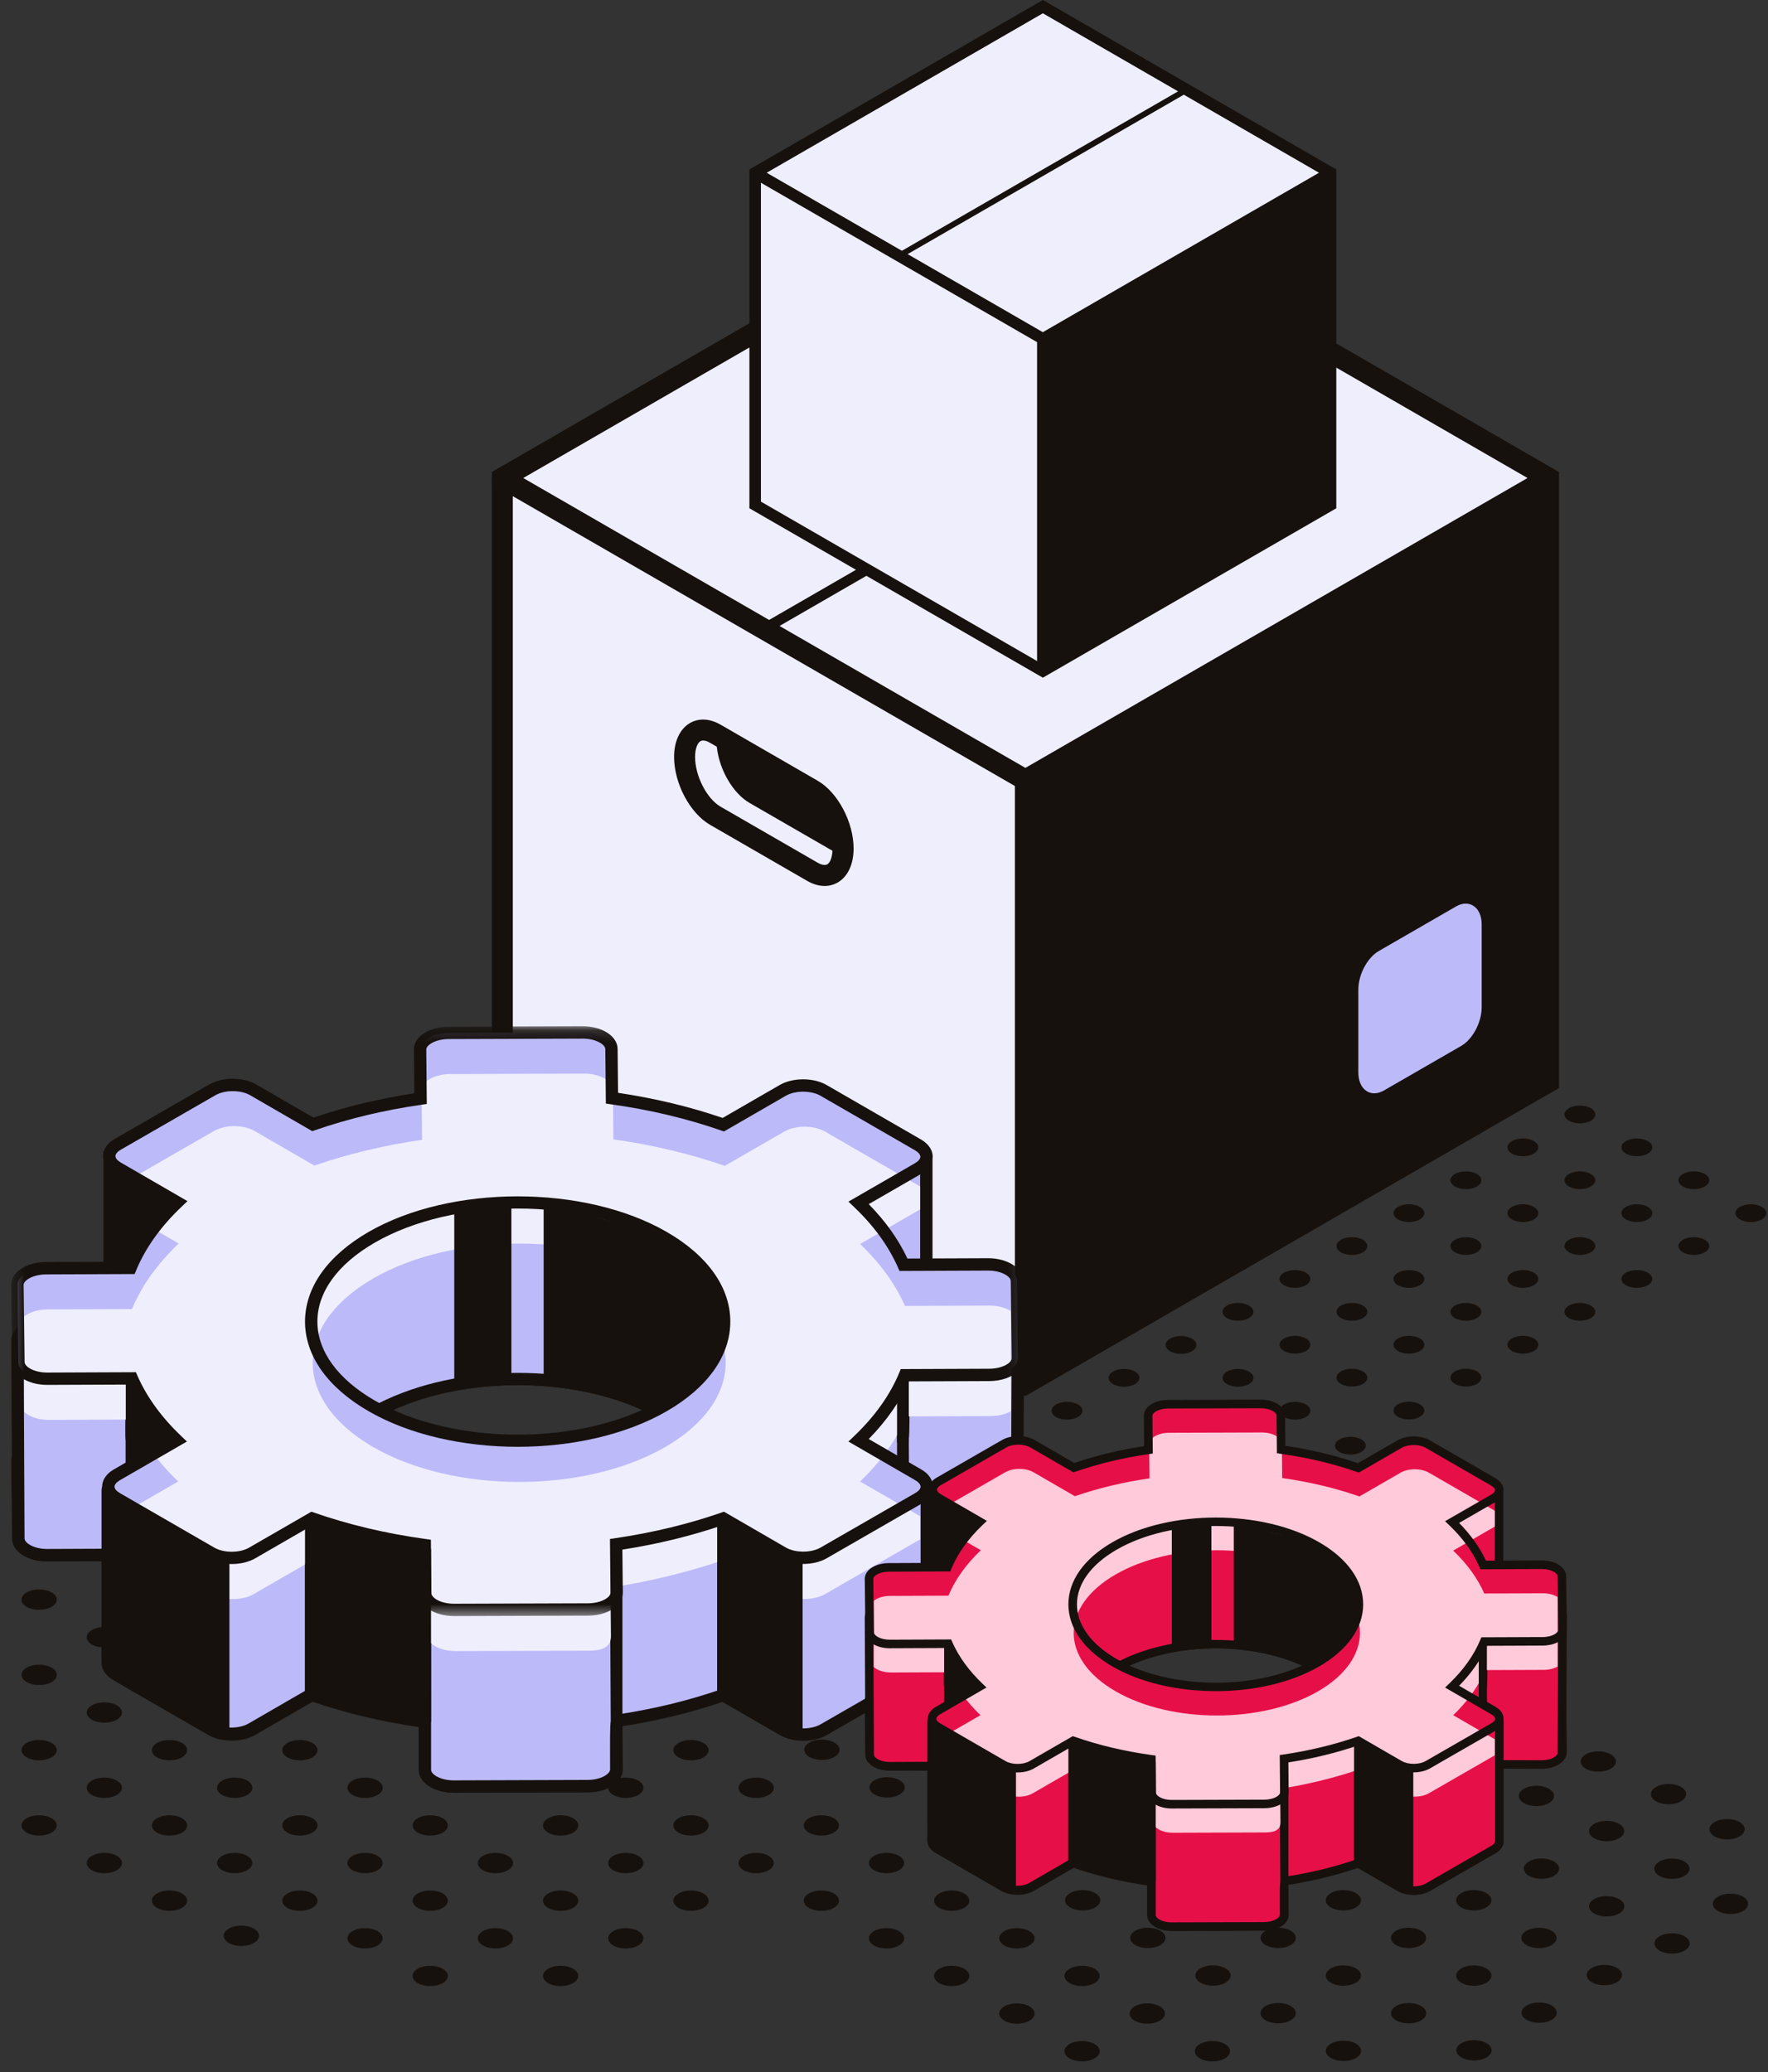 <svg height="177" viewBox="0 0 151 177" width="151" xmlns="http://www.w3.org/2000/svg" xmlns:xlink="http://www.w3.org/1999/xlink"><rect x="0" y="0" width="151" height="177" fill="#333333" stroke="none"/><mask id="a" fill="#fff"><path d="m.129.134h86.503v50.379h-86.503z" fill="#fff" fill-rule="evenodd"/></mask><mask id="b" fill="#fff"><path d="m0 87.71h134.774v-87.054h-134.774z" fill="#fff" fill-rule="evenodd"/></mask><g fill="none" fill-rule="evenodd"><g fill="#16110d" transform="matrix(-1 0 0 1 150 135)"><path d="m8.259 30.377c.587.339.587.891 0 1.23s-1.539.339-2.128 0-.589-.891 0-1.23 1.542-.339 2.128 0"/><path d="m25.178 39.505c.589.342.589.891 0 1.23-.587.339-1.539.339-2.128 0s-.589-.889 0-1.23c.589-.339 1.542-.339 2.128 0"/><path d="m19.612 36.291c.587.339.587.889 0 1.23-.587.339-1.542.339-2.128 0-.589-.342-.589-.891 0-1.23.587-.339 1.542-.339 2.128 0"/><path d="m14.045 33.077c.587.339.587.891 0 1.23-.589.339-1.542.339-2.128 0-.589-.339-.589-.891 0-1.23.587-.339 1.539-.339 2.128 0"/><path d="m13.845 27.205c.587.339.587.889 0 1.23-.589.339-1.542.339-2.128 0-.592-.342-.592-.891 0-1.23.587-.339 1.539-.339 2.128 0"/><path d="m19.411 23.99c.587.339.587.891 0 1.23s-1.542.339-2.128 0c-.589-.339-.589-.891 0-1.23.587-.339 1.542-.339 2.128 0"/><path d="m6.142 23.995c.584-.342 1.539-.342 2.126-.002.592.339.594.889.005 1.23-.587.339-1.539.339-2.128.002-.589-.339-.589-.891-.002-1.23"/><path d="m1.142 26.995c.584-.342 1.539-.342 2.126-.002.592.339.594.889.005 1.23-.587.339-1.539.339-2.128.002-.589-.339-.589-.891-.002-1.23"/><path d="m13.845 20.777c.587.339.587.889 0 1.23-.589.339-1.542.339-2.128 0-.589-.342-.589-.891 0-1.23.587-.339 1.539-.339 2.128 0"/><path d="m19.845 17.777c.587.339.587.889 0 1.23-.589.339-1.542.339-2.128 0-.589-.342-.589-.891 0-1.23.587-.339 1.539-.339 2.128 0"/><path d="m12.429 14.841c.584-.342 1.539-.342 2.126-.002.592.339.594.889.005 1.23-.587.339-1.539.339-2.128.002-.589-.339-.589-.891-.002-1.23"/><path d="m8.56 17.622c.587.339.587.889 0 1.23-.589.339-1.542.339-2.128 0-.589-.342-.589-.891 0-1.23.587-.339 1.539-.339 2.128 0"/><path d="m3.56 20.622c.587.339.587.889 0 1.23-.589.339-1.542.339-2.128 0-.589-.342-.589-.891 0-1.23.587-.339 1.539-.339 2.128 0"/><path d="m136.587 26.724c.587.339.587.889 0 1.23-.587.339-1.542.339-2.128 0-.589-.342-.589-.891 0-1.23.587-.339 1.542-.339 2.128 0"/><path d="m142.153 23.51c.589.339.589.889 0 1.23-.587.339-1.539.339-2.128 0-.589-.342-.589-.891 0-1.23s1.542-.339 2.128 0"/><path d="m147.722 20.296c.587.339.587.889 0 1.23-.587.339-1.542.339-2.128 0-.592-.342-.592-.891 0-1.23.587-.339 1.542-.339 2.128 0"/><path d="m114.319 33.153c.587.339.587.889 0 1.23-.587.339-1.542.339-2.128 0-.589-.342-.589-.891 0-1.23.587-.339 1.542-.339 2.128 0"/><path d="m119.886 29.938c.587.339.587.889 0 1.23-.587.339-1.542.339-2.128 0-.589-.342-.589-.891 0-1.23.587-.339 1.542-.339 2.128 0"/><path d="m125.452 26.724c.589.339.589.889 0 1.23-.587.339-1.539.339-2.128 0-.589-.342-.589-.891 0-1.23s1.542-.339 2.128 0"/><path d="m130.452 29.724c.589.339.589.889 0 1.23-.587.339-1.539.339-2.128 0-.589-.342-.589-.891 0-1.23s1.542-.339 2.128 0"/><path d="m131.021 23.51c.587.339.587.889 0 1.23-.589.339-1.542.339-2.128 0-.589-.342-.589-.891 0-1.23.587-.339 1.539-.339 2.128 0"/><path d="m136.587 20.296c.587.339.587.889 0 1.23-.587.339-1.542.339-2.128 0-.589-.342-.589-.891 0-1.23.587-.339 1.542-.339 2.128 0"/><path d="m142.153 17.081c.589.339.589.891 0 1.23-.587.339-1.539.339-2.128 0s-.589-.891 0-1.23 1.542-.339 2.128 0"/><path d="m147.722 13.868c.587.339.587.889 0 1.23-.587.339-1.542.339-2.128 0-.592-.342-.592-.891 0-1.23.587-.339 1.542-.339 2.128 0"/><path d="m103.184 33.153c.587.339.587.889 0 1.23-.587.339-1.542.339-2.128 0-.589-.342-.589-.891 0-1.23.587-.339 1.542-.339 2.128 0"/><path d="m108.751 29.938c.589.339.589.889 0 1.23-.587.339-1.539.339-2.128 0-.589-.342-.589-.891 0-1.23s1.542-.339 2.128 0"/><path d="m114.319 26.724c.587.339.587.891 0 1.23s-1.542.339-2.128 0c-.589-.339-.589-.891 0-1.23.587-.339 1.542-.339 2.128 0"/><path d="m119.886 23.51c.587.339.587.889 0 1.23-.587.339-1.542.339-2.128 0-.589-.342-.589-.891 0-1.23.587-.339 1.542-.339 2.128 0"/><path d="m125.452 20.296c.589.339.589.889 0 1.23-.587.339-1.539.339-2.128 0-.589-.342-.589-.891 0-1.23s1.542-.339 2.128 0"/><path d="m131.021 17.081c.587.339.587.891 0 1.23-.589.339-1.542.339-2.128 0-.589-.339-.589-.891 0-1.23.587-.339 1.539-.339 2.128 0"/><path d="m136.587 13.868c.587.339.587.889 0 1.23-.587.339-1.542.339-2.128 0-.589-.342-.589-.891 0-1.23.587-.339 1.542-.339 2.128 0"/><path d="m142.153 10.653c.589.339.589.889 0 1.23-.587.339-1.539.339-2.128 0-.589-.342-.589-.891 0-1.23s1.542-.339 2.128 0"/><path d="m147.722 7.438c.587.339.587.891 0 1.23s-1.542.339-2.128 0c-.592-.339-.592-.891 0-1.23.587-.339 1.542-.339 2.128 0"/><path d="m97.618 29.938c.587.339.587.889 0 1.23-.589.339-1.542.339-2.128 0-.589-.342-.589-.891 0-1.23.587-.339 1.539-.339 2.128 0"/><path d="m103.184 26.724c.587.339.587.891 0 1.23s-1.542.339-2.128 0c-.589-.339-.589-.891 0-1.23.587-.339 1.542-.339 2.128 0"/><path d="m108.751 23.51c.589.339.589.889 0 1.23-.587.339-1.539.339-2.128 0-.589-.342-.589-.891 0-1.23s1.542-.339 2.128 0"/><path d="m114.319 20.296c.587.339.587.889 0 1.23-.587.339-1.542.339-2.128 0-.589-.342-.589-.891 0-1.23.587-.339 1.542-.339 2.128 0"/><path d="m119.886 17.081c.587.339.587.891 0 1.23s-1.542.339-2.128 0c-.589-.339-.589-.891 0-1.23.587-.339 1.542-.339 2.128 0"/><path d="m125.452 13.868c.589.339.589.889 0 1.23-.587.339-1.539.339-2.128 0-.589-.342-.589-.891 0-1.23s1.542-.339 2.128 0"/><path d="m142.153 4.225c.589.339.589.889 0 1.23-.587.339-1.539.339-2.128 0-.589-.342-.589-.891 0-1.23s1.542-.339 2.128 0"/><path d="m147.722 1.011c.587.339.587.889 0 1.23-.587.339-1.542.339-2.128 0-.592-.342-.592-.891 0-1.23.587-.339 1.542-.339 2.128 0"/><path d="m92.049 26.724c.589.339.589.891 0 1.23-.587.339-1.539.339-2.126 0-.592-.339-.592-.891 0-1.23.587-.339 1.539-.339 2.126 0"/><path d="m97.618 23.51c.587.339.587.889 0 1.23-.589.339-1.542.339-2.128 0-.589-.342-.589-.891 0-1.23.587-.339 1.539-.339 2.128 0"/><path d="m103.184 20.296c.587.339.587.889 0 1.23-.587.339-1.542.339-2.128 0-.589-.342-.589-.891 0-1.23.587-.339 1.542-.339 2.128 0"/><path d="m58.646 39.581c.589.339.589.889 0 1.23-.587.339-1.539.339-2.126 0-.592-.342-.592-.891 0-1.23.587-.339 1.539-.339 2.126 0"/><path d="m64.215 36.366c.587.339.587.891 0 1.23-.589.339-1.542.339-2.128 0-.592-.339-.592-.891 0-1.23.587-.339 1.539-.339 2.128 0"/><path d="m69.781 33.153c.587.339.587.889 0 1.23-.587.339-1.542.339-2.128 0-.589-.342-.589-.891 0-1.23.587-.339 1.542-.339 2.128 0"/><path d="m75.348 29.938c.589.339.589.889 0 1.23-.587.339-1.539.339-2.128 0-.589-.342-.589-.891 0-1.23s1.542-.339 2.128 0"/><path d="m80.916 26.724c.587.339.587.891 0 1.23-.589.339-1.542.339-2.128 0-.589-.339-.589-.891 0-1.23.587-.339 1.539-.339 2.128 0"/><path d="m86.483 23.51c.587.339.587.889 0 1.23-.587.339-1.542.339-2.128 0-.589-.342-.589-.891 0-1.23.587-.339 1.542-.339 2.128 0"/><path d="m92.049 20.296c.589.339.589.889 0 1.23-.587.339-1.539.339-2.126 0-.592-.342-.592-.891 0-1.23.587-.339 1.539-.339 2.126 0"/><path d="m97.618 17.081c.587.339.587.891 0 1.23-.589.339-1.542.339-2.128 0-.589-.339-.589-.891 0-1.23.587-.339 1.539-.339 2.128 0"/><path d="m47.514 39.581c.587.339.587.889 0 1.23-.589.339-1.542.339-2.128 0-.589-.342-.589-.891 0-1.23.587-.339 1.539-.339 2.128 0"/><path d="m53.08 36.366c.587.339.587.891 0 1.23s-1.542.339-2.128 0c-.589-.339-.589-.891 0-1.23.587-.339 1.542-.339 2.128 0"/><path d="m58.646 33.153c.589.339.589.889 0 1.23-.587.339-1.539.339-2.126 0-.592-.342-.592-.891 0-1.23.587-.339 1.539-.339 2.126 0"/><path d="m64.215 29.938c.587.339.587.889 0 1.23-.589.339-1.542.339-2.128 0-.592-.342-.592-.891 0-1.23.587-.339 1.539-.339 2.128 0"/><path d="m69.781 26.724c.587.339.587.891 0 1.23s-1.542.339-2.128 0c-.589-.339-.589-.891 0-1.23.587-.339 1.542-.339 2.128 0"/><path d="m75.348 23.51c.589.339.589.889 0 1.23-.587.339-1.539.339-2.128 0-.589-.342-.589-.891 0-1.23s1.542-.339 2.128 0"/><path d="m80.916 20.296c.587.339.587.889 0 1.23-.589.339-1.542.339-2.128 0-.589-.342-.589-.891 0-1.23.587-.339 1.542-.339 2.128 0"/><path d="m86.483 17.081c.587.339.587.891 0 1.23s-1.542.339-2.128 0c-.589-.339-.589-.891 0-1.23.587-.339 1.542-.339 2.128 0"/><path d="m92.049 13.868c.589.339.589.889 0 1.23-.587.339-1.539.339-2.126 0-.592-.342-.592-.891 0-1.23.587-.339 1.539-.339 2.126 0"/><path d="m34.193 39.551c.587-.339 1.539-.342 2.128-.002.592.339.594.889.005 1.23-.587.339-1.539.342-2.128.002s-.592-.889-.005-1.23"/><path d="m41.899 36.332c.587.339.587.891 0 1.23-.589.339-1.542.339-2.128 0-.592-.339-.592-.891 0-1.23.587-.339 1.539-.339 2.128 0"/><path d="m47.465 33.119c.587.339.587.889 0 1.23-.587.339-1.542.339-2.128 0-.589-.342-.589-.891 0-1.23.587-.339 1.542-.339 2.128 0"/><path d="m53.032 29.904c.587.339.587.889 0 1.23-.587.339-1.542.339-2.128 0-.589-.342-.589-.891 0-1.23.587-.339 1.542-.339 2.128 0"/><path d="m58.598 26.69c.589.339.589.891 0 1.23-.587.339-1.539.339-2.126 0-.592-.339-.592-.891 0-1.23.587-.339 1.539-.339 2.126 0"/><path d="m75.302 17.047c.587.339.587.891 0 1.23-.589.339-1.542.339-2.128 0-.592-.339-.592-.891 0-1.23.587-.339 1.539-.339 2.128 0"/><path d="m80.868 13.834c.587.339.587.889 0 1.23-.587.339-1.542.339-2.128 0-.589-.342-.589-.891 0-1.23.587-.339 1.542-.339 2.128 0"/><path d="m28.627 36.337c.587-.342 1.539-.342 2.128-.002.592.339.592.889.005 1.23-.587.339-1.542.339-2.128.002-.589-.339-.592-.891-.005-1.23"/><path d="m36.33 33.119c.587.339.587.889 0 1.23-.587.339-1.542.339-2.128 0-.589-.342-.589-.891 0-1.23s1.542-.339 2.128 0"/><path d="m41.899 29.904c.587.339.587.889 0 1.23-.589.339-1.542.339-2.128 0-.592-.342-.592-.891 0-1.23.587-.339 1.539-.339 2.128 0"/><path d="m23.061 33.123c.584-.339 1.539-.342 2.128-.002s.592.889.002 1.23c-.587.339-1.539.342-2.128.002s-.589-.891-.002-1.23"/><path d="m30.764 29.904c.587.339.587.889 0 1.23-.587.339-1.542.339-2.128 0-.589-.342-.589-.891 0-1.23.587-.339 1.542-.339 2.128 0"/><path d="m36.33 26.69c.587.339.587.891 0 1.23s-1.539.339-2.128 0-.589-.891 0-1.23 1.542-.339 2.128 0"/><path d="m17.492 29.908c.587-.339 1.542-.342 2.128 0 .592.337.594.886.005 1.228-.587.339-1.539.342-2.128.002s-.592-.889-.005-1.23"/><path d="m25.195 26.69c.589.339.589.891 0 1.23-.587.339-1.539.339-2.126 0-.592-.339-.592-.891 0-1.23.587-.339 1.539-.339 2.126 0"/></g><g fill="#16110d" transform="translate(50 70)"><path d="m64.763 6.896c.538.311.538.814 0 1.125-.538.311-1.411.311-1.949 0-.538-.311-.538-.815 0-1.125.538-.311 1.411-.311 1.949 0"/><path d="m69.859 3.954c.538.311.538.814 0 1.125-.539.311-1.411.311-1.949 0-.538-.311-.538-.814 0-1.125.538-.311 1.41-.311 1.949 0"/><path d="m64.763 1.012c.538.311.538.814 0 1.125-.538.311-1.411.311-1.949 0-.538-.311-.538-.814 0-1.125.538-.311 1.411-.311 1.949 0"/><path d="m2.891 33.515c.514.297.514.778 0 1.075-.514.297-1.347.297-1.862 0-.514-.297-.514-.778 0-1.075.514-.297 1.347-.297 1.862 0"/><path d="m61.532 49.956c.514.297.514.778 0 1.075-.514.297-1.348.297-1.862 0-.514-.297-.514-.778 0-1.075.514-.297 1.347-.297 1.862 0"/><path d="m56.664 47.145c.514.297.514.778 0 1.075-.514.297-1.347.297-1.862 0-.514-.297-.514-.777 0-1.075.514-.297 1.347-.297 1.862 0"/><path d="m42.062 49.956c.514.297.514.778 0 1.075-.514.297-1.347.297-1.862 0-.514-.297-.514-.778 0-1.075s1.347-.297 1.862 0"/><path d="m46.929 47.145c.514.297.514.778 0 1.075-.514.297-1.347.297-1.862 0-.513-.297-.513-.778 0-1.075.514-.297 1.348-.297 1.862 0"/><path d="m51.797 44.335c.514.297.514.778 0 1.075-.514.297-1.347.297-1.862 0-.514-.297-.514-.778 0-1.075.514-.297 1.347-.297 1.862 0"/><path d="m71.263 49.94c.514.297.514.778 0 1.074-.514.297-1.347.297-1.862 0-.514-.296-.514-.777 0-1.074.514-.297 1.347-.297 1.862 0"/><path d="m66.263 52.94c.514.297.514.778 0 1.074-.514.297-1.347.297-1.862 0-.514-.296-.514-.777 0-1.074.514-.297 1.347-.297 1.862 0"/><path d="m76.13 47.129c.514.297.514.778 0 1.075-.514.297-1.347.297-1.862 0s-.514-.778 0-1.075c.514-.297 1.347-.297 1.862 0"/><path d="m80.997 44.319c.514.297.514.778 0 1.075-.514.297-1.347.297-1.862 0-.514-.297-.514-.778 0-1.075s1.348-.297 1.862 0"/><path d="m85.865 41.509c.514.297.514.778 0 1.074-.514.297-1.347.297-1.862 0-.514-.296-.514-.778 0-1.074s1.347-.297 1.862 0"/><path d="m90.732 38.699c.514.297.514.778 0 1.075-.514.297-1.347.297-1.862 0-.514-.297-.514-.778 0-1.075.514-.297 1.347-.297 1.862 0"/><path d="m95.599 35.889c.514.297.514.777 0 1.074s-1.347.297-1.862 0-.514-.778 0-1.074c.514-.297 1.347-.297 1.862 0"/><path d="m100.467 33.079c.514.296.514.778 0 1.074-.514.297-1.348.297-1.862 0-.514-.297-.514-.778 0-1.074.514-.297 1.348-.297 1.862 0"/><path d="m66.395 47.13c.514.297.514.778 0 1.075s-1.347.297-1.862 0c-.514-.297-.514-.778 0-1.075.514-.297 1.347-.297 1.862 0"/><path d="m71.263 44.319c.514.297.514.778 0 1.075-.514.297-1.347.297-1.862 0-.514-.297-.514-.778 0-1.075s1.347-.297 1.862 0"/><path d="m76.13 41.509c.514.297.514.778 0 1.074-.514.297-1.347.297-1.862 0-.514-.296-.514-.777 0-1.074.514-.297 1.347-.297 1.862 0"/><path d="m80.997 38.699c.514.297.514.778 0 1.075-.514.297-1.347.297-1.862 0-.514-.297-.514-.778 0-1.075.514-.297 1.348-.297 1.862 0"/><path d="m85.865 35.889c.514.297.514.777 0 1.074-.514.297-1.347.297-1.862 0-.514-.297-.514-.778 0-1.074.514-.297 1.347-.297 1.862 0"/><path d="m90.732 33.079c.514.296.514.778 0 1.074-.514.297-1.347.297-1.862 0-.514-.297-.514-.778 0-1.074.514-.297 1.347-.297 1.862 0"/><path d="m95.599 30.269c.514.297.514.778 0 1.074-.514.297-1.347.297-1.862 0-.514-.297-.514-.778 0-1.075.514-.297 1.347-.297 1.862 0"/><path d="m61.528 44.319c.514.297.514.778 0 1.075-.514.297-1.347.297-1.862 0-.514-.297-.514-.778 0-1.075.514-.297 1.347-.297 1.862 0"/><path d="m66.395 41.509c.514.297.514.778 0 1.074-.514.297-1.347.297-1.862 0-.514-.296-.514-.777 0-1.074.514-.297 1.347-.297 1.862 0"/><path d="m71.263 38.699c.514.297.514.778 0 1.075-.514.297-1.347.297-1.862 0-.514-.297-.514-.778 0-1.075.514-.297 1.347-.297 1.862 0"/><path d="m76.13 35.889c.514.297.514.778 0 1.074-.514.297-1.347.297-1.862 0-.514-.297-.514-.778 0-1.074.514-.297 1.347-.297 1.862 0"/><path d="m80.997 33.079c.514.296.514.778 0 1.074-.514.297-1.347.297-1.862 0-.514-.297-.514-.778 0-1.074.514-.297 1.348-.297 1.862 0"/><path d="m85.865 30.269c.514.297.514.778 0 1.075-.514.297-1.347.297-1.862 0-.514-.297-.514-.778 0-1.075.514-.297 1.347-.297 1.862 0"/><path d="m90.732 27.459c.514.297.514.778 0 1.075-.514.297-1.347.297-1.862 0s-.514-.778 0-1.075 1.347-.297 1.862 0"/><path d="m56.661 41.509c.514.297.514.778 0 1.075s-1.347.297-1.862 0c-.514-.297-.514-.778 0-1.075.514-.297 1.348-.297 1.862 0"/><path d="m61.528 38.699c.514.297.514.777 0 1.075-.514.297-1.347.297-1.862 0-.514-.297-.514-.778 0-1.075.514-.297 1.348-.297 1.862 0"/><path d="m66.396 35.889c.514.297.514.778 0 1.074-.514.297-1.347.297-1.862 0-.514-.297-.514-.778 0-1.074.514-.297 1.347-.297 1.862 0"/><path d="m71.263 33.079c.514.297.514.778 0 1.074-.514.297-1.347.297-1.862 0-.514-.297-.514-.778 0-1.074.514-.297 1.347-.297 1.862 0"/><path d="m76.13 30.269c.514.297.514.778 0 1.075-.514.297-1.347.297-1.862 0-.514-.297-.514-.778 0-1.075.514-.297 1.347-.297 1.862 0"/><path d="m80.997 27.459c.514.297.514.778 0 1.075-.514.297-1.347.297-1.862 0s-.514-.778 0-1.075 1.348-.297 1.862 0"/><path d="m85.865 24.648c.514.297.514.778 0 1.075-.514.297-1.347.297-1.862 0-.514-.297-.514-.778 0-1.075s1.347-.297 1.862 0"/></g><g transform="translate(42 14)"><path d="m90.252 26.827-44.674-25.793-44.676 25.793v51.586l44.674 25.793v-51.454z" fill="#efeefd"/><path d="m63.761 41.088-18.185 10.498-20.998-12.122 42.888-24.758 20.995 12.122zm-19.08 61.57-42.883-24.761v-49.519l42.883 24.758zm.898-100.591 20.995 12.122-42.886 24.761-20.998-12.122zm45.569 24.245-45.569-26.311-45.437 26.232-.134.079-.007 1.027.007.005v51.586l44.674 25.793.898.516.895-.516 44.227-25.534.446-.259v-51.586z" fill="#16110d"/><path d="m28.656 59.824c-.252.139-.626-.026-.826-.142l-8.287-4.783c-1.181-.682-2.177-2.626-2.177-4.243 0-.799.245-1.226.456-1.349.259-.151.629.024.826.139l.571.331c.206 1.944 1.361 3.97 2.806 4.807l7.075 4.082c-.038.665-.242 1.039-.444 1.157m-.826-7.142-8.287-4.786c-.914-.526-1.843-.581-2.614-.139-.859.499-1.356 1.553-1.356 2.899 0 2.256 1.349 4.8 3.074 5.794l8.287 4.786c.504.29 1.01.437 1.493.437.396 0 .775-.101 1.123-.298.859-.502 1.354-1.555 1.354-2.899 0-2.254-1.349-4.8-3.074-5.794" fill="#16110d"/><path d="m83.798 63.341c-.415-.242-.934-.216-1.445.082l-6.6 3.809c-.974.562-1.742 2.011-1.742 3.293v7.075c0 .751.274 1.342.751 1.618.187.108.396.163.612.163.269 0 .55-.082.828-.245l6.6-3.806c.977-.566 1.745-2.016 1.745-3.295v-7.075c0-.754-.274-1.342-.749-1.618" fill="#bcbaf9"/></g><g transform="translate(64)"><path d="m49.639 14.755-24.57-14.186-24.572 14.186v28.372l24.57 14.186v-28.299z" fill="#efeefd"/><path d="m35.068 22.598-10.002 5.774-11.549-6.667 23.588-13.617 11.547 6.667zm-10.494 33.863-23.586-13.618v-27.236l23.586 13.617zm.494-55.325 11.547 6.667-23.587 13.618-11.549-6.667zm25.063 13.335-25.063-14.471-24.99 14.428-.074.044-.004.565.004.003v28.372l24.57 14.186.494.284.492-.284 24.325-14.043.246-.143v-28.372z" fill="#16110d"/></g><g transform="matrix(-1 0 0 1 135 87)"><path d="m78.318 33.763c6.885-3.975 18.051-3.975 24.937 0 2.336 1.347 3.876 2.981 4.627 4.704l-1.169.57-23.103 5.76-10.177-5.633c.612-1.977 2.237-3.871 4.885-5.4m52.747 2.644-7.21-.03c-.037-.087-.079-.173-.117-.26v-5.386l-2.668 1.301c-.374-.425-.775-.842-1.208-1.253l5.084-2.943c.962-.557.959-1.457-.004-2.012l-8.086-4.656c-.962-.554-2.523-.553-3.483.003l-5.096 2.952c-2.9-1.005-6-1.74-9.195-2.202l.039-4.186c.007-.786-1.088-1.426-2.45-1.43l-11.42-.037c-1.36-.004-2.468.629-2.476 1.415l-.039 4.202c-3.31.464-6.519 1.221-9.513 2.265l-5.077-2.932c-.963-.555-2.521-.555-3.485 0l-8.075 4.663c-.962.554-.962 1.455 0 2.011l5.078 2.931c-.409.391-.789.789-1.147 1.192l-2.798-1.55v5.645l-7.095-.028c-1.36-.006-2.471.627-2.481 1.412l-.08 6.594c-.008.785 1.086 1.426 2.447 1.432l7.208.03c.8 1.934 2.118 3.81 3.947 5.558l-5.098 2.95c-.96.557-.959 1.457.004 2.011l8.086 4.656c.963.555 2.523.554 3.483-.003l5.084-2.942c2.884 1.005 5.97 1.741 9.15 2.208l-.041 4.139c-.006.786 1.091 1.426 2.451 1.43l11.42.037c1.36.004 2.469-.629 2.475-1.415l.041-4.12c3.35-.463 6.6-1.223 9.629-2.28l5.117 2.955c.963.555 2.521.555 3.485 0l8.075-4.662c.96-.555.96-1.455 0-2.011l-5.117-2.955c1.742-1.666 3.021-3.451 3.829-5.289l7.211.03c1.361.006 2.471-.627 2.479-1.413l.082-6.593c.01-.786-1.086-1.426-2.446-1.432" fill="#bcbaf9"/><path d="m74.078 38.917 9.605 5.317 22.904-5.709.596-.298c-.792-1.498-2.232-2.876-4.189-4.006-6.732-3.887-17.682-3.885-24.411 0-2.271 1.311-3.821 2.928-4.504 4.697zm9.458 6.441-10.732-5.941.127-.409c.675-2.184 2.447-4.155 5.124-5.701 7.02-4.054 18.444-4.054 25.466 0 2.348 1.357 4.026 3.068 4.846 4.95l.201.463-1.621.792zm-10.367 11.842.231.08c2.812.979 5.857 1.714 9.052 2.185l.454.066-.044 4.598c0 .107.056.219.17.335.335.34 1.025.561 1.754.562l11.42.035h.013c1.177 0 1.932-.527 1.935-.892l.044-4.575.451-.063c3.362-.463 6.569-1.221 9.527-2.254l.228-.08 5.327 3.077c.802.463 2.156.463 2.957 0l8.075-4.663c.285-.166.457-.371.457-.55 0-.179-.172-.384-.457-.548l-5.726-3.306.508-.487c1.672-1.597 2.919-3.319 3.712-5.119l.138-.316 7.557.03h.015c1.176 0 1.931-.526 1.935-.89l.082-6.593c.001-.108-.056-.221-.169-.336-.335-.339-1.022-.56-1.754-.564l-7.56-.03-.291-.787v-4.541l-2.268 1.107-.264-.301c-.366-.412-.757-.82-1.178-1.221l-.51-.485 5.694-3.298c.285-.165.457-.37.457-.547 0-.179-.173-.384-.461-.55l-8.086-4.655c-.8-.463-2.154-.461-2.955.001l-5.307 3.071-.228-.079c-2.828-.982-5.889-1.714-9.097-2.178l-.457-.066.045-4.648c.001-.108-.056-.221-.172-.336-.335-.339-1.022-.56-1.754-.562l-11.419-.035h-.011c-1.177 0-1.934.527-1.936.892l-.045 4.657-.449.063c-3.316.464-6.483 1.218-9.412 2.24l-.228.079-5.287-3.053c-.802-.461-2.156-.46-2.957 0l-8.075 4.663c-.285.166-.457.37-.457.548 0 .179.172.384.457.548l5.688 3.285-.509.487c-.399.38-.769.766-1.118 1.159l-.281.316-2.385-1.32v5.28l-7.623-.031h-.015c-1.176 0-1.931.527-1.935.892l-.08 6.593c-.001.107.055.221.167.335.333.34 1.022.561 1.752.564l7.56.031.134.323c.786 1.893 2.073 3.703 3.826 5.379l.508.485-5.707 3.303c-.285.166-.456.371-.456.547 0 .179.172.384.458.551l8.086 4.655c.804.463 2.159.461 2.957-.003zm23.048 8.917h-.014l-11.42-.035c-1.027-.004-1.962-.329-2.5-.876-.315-.316-.478-.693-.475-1.087l.035-3.679c-3.008-.468-5.885-1.169-8.561-2.085l-4.875 2.822c-1.124.651-2.886.651-4.012.003l-8.086-4.655c-.626-.363-.987-.896-.987-1.464 0-.567.357-1.1.982-1.461l4.501-2.606c-1.516-1.544-2.668-3.195-3.435-4.922l-6.862-.027c-1.028-.004-1.962-.332-2.499-.879-.314-.318-.477-.693-.471-1.087l.08-6.593c.011-1.087 1.325-1.934 2.99-1.934h.02l6.564.027v-6.012l3.216 1.78c.129-.139.262-.277.397-.416l-4.48-2.586c-.626-.361-.984-.894-.984-1.462 0-.567.359-1.101.984-1.461l8.075-4.663c1.125-.65 2.886-.65 4.012 0l4.868 2.811c2.797-.959 5.801-1.679 8.934-2.145l.037-3.749c.01-1.088 1.323-1.938 2.991-1.938h.014l11.419.035c1.029.004 1.965.332 2.503.877.312.316.477.692.474 1.084l-.037 3.731c3.023.461 5.915 1.162 8.608 2.077l4.89-2.829c1.125-.651 2.886-.652 4.009-.003l8.086 4.655c.629.361.989.894.99 1.462 0 .568-.357 1.101-.983 1.462l-4.486 2.596c.162.166.318.33.472.496l3.067-1.496v5.964l6.801.027c1.029.004 1.963.333 2.502.879.312.319.475.695.471 1.087l-.082 6.594c-.013 1.086-1.325 1.932-2.99 1.932h-.02l-6.87-.027c-.765 1.627-1.875 3.188-3.306 4.649l4.518 2.607c.626.361.984.896.984 1.462 0 .568-.359 1.101-.984 1.462l-8.075 4.663c-1.126.648-2.888.647-4.012 0l-4.908-2.835c-2.829.969-5.87 1.696-9.052 2.161l-.035 3.666c-.01 1.088-1.322 1.936-2.991 1.936z" fill="#16110d"/><path d="m55.884 11.982v10.26l12.261-1.025-.557-7.411z" fill="#bcbaf9"/><path d="m56.412 12.598v9.07l11.167-.934-.484-6.472zm-1.055 10.218v-10.616c0-.439.391-.773.824-.706l11.902 1.855.626 8.349z" fill="#16110d"/><path d="m119.726 23.472c.495.322 3.002.522 5.379.506v-11.343l-10.412 2.258c1.485 2.355 4.662 7.462 5.033 8.578m5.013 1.564c-5.767 0-5.948-.901-6.019-1.253-.146-.595-2.85-5.062-5.321-8.963l-.404-.637 13.164-2.853v13.693l-.519.008c-.315.004-.613.006-.901.006" fill="#16110d"/><path d="m107.171 16.267-16.384-5.203-18.263 7.771.093 10.512 6.325 4.074h.032c6.704-3.503 16.921-3.503 23.624 0h.034l7.255-1.91s1.215-4.358.577-8.38z" fill="#bcbaf9"/><path d="m90.787 30.259c4.245 0 8.487.87 11.897 2.611l6.768-1.792c.246-1.015.998-4.534.502-7.791l-3.158-6.588-15.981-5.075-17.76 7.557.086 9.876 5.844 3.765c3.393-1.71 7.599-2.564 11.801-2.564zm11.914 3.69-.346-.06c-6.594-3.448-16.54-3.448-23.136 0l-.243.06h-.156l-.163-.086-6.564-4.227-.097-11.15 18.765-7.985 16.789 5.332 3.434 7.214c.65 4.088-.539 8.422-.589 8.603l-.08.292z" fill="#16110d"/><path d="m131.065 26.087-7.327 1.889c-.035-.087.038 8.211 0 8.124v9.697l7.211.03c1.361.006 2.471-.627 2.481-1.412l.08-16.895c.01-.786-1.086-1.427-2.446-1.433" fill="#bcbaf9"/><path d="m124.266 45.271 6.687.028h.015c1.176 0 1.931-.527 1.935-.892l.08-16.892c.001-.111-.055-.224-.169-.339-.322-.329-.98-.546-1.686-.562l-6.872 1.773c-.003.688.004 2.211.01 3.59.013 2.46.068 3.589 0 4.122zm6.702 1.083h-.02l-7.737-.032.011-10.668c.003-.734-.004-2.332-.011-3.672-.02-4.434-.02-4.434.423-4.524l7.432-1.898c1.028.004 1.963.332 2.5.877.314.318.475.695.471 1.087l-.08 16.892c-.013 1.09-1.326 1.938-2.99 1.938z" fill="#16110d"/><path d="m50.515 25.879 7.343 1.889c.035-.087-.039 8.211 0 8.124v9.697l-7.228.03c-1.364.006-2.478-.627-2.488-1.413l-.079-16.895c-.01-.786 1.087-1.427 2.451-1.432" fill="#bcbaf9"/><path d="m50.452 26.407c-.71.015-1.37.235-1.693.562-.113.115-.169.228-.167.335l.079 16.899c.004.361.762.887 1.942.887h.015l6.704-.027.051-9.173c-.068-.534-.062-1.668-.051-4.15.006-1.37.013-2.881.008-3.565zm.16 19.738c-1.668 0-2.983-.847-2.997-1.934l-.079-16.898c-.006-.39.158-.765.471-1.083.537-.547 1.474-.876 2.505-.879l.134.015 7.343 1.889c.416.083.416.083.397 4.489-.007 1.354-.014 2.966-.01 3.703l.01.001v10.665l-7.754.031z" fill="#16110d"/><path d="m82.367 59.98c.013.001 0 3.808 0 3.808v.356c.011.776 1.097 1.406 2.445 1.41l11.42.037c1.36.004 2.469-.63 2.476-1.415v-.001-15.082l-16.342-.39z" fill="#bcbaf9"/><path d="m82.839 59.981c.066.522.062 1.589.055 3.808v.354c.004.353.755.88 1.92.883l11.42.037h.013c1.177 0 1.932-.527 1.935-.893v-14.563l-15.287-.364zm13.406 6.137h-.014l-11.42-.037c-1.678-.004-2.956-.834-2.971-1.929v-.364c.003-1.08.007-2.592.004-3.336h-.004v-12.289l17.397.415v15.597c-.01 1.094-1.322 1.943-2.991 1.943z" fill="#16110d"/><path d="m65.025 40.225-9.179-.225v5.552 9.519.004c.001.364.242.727.721 1.004l8.086 4.655c.965.555 2.523.555 3.485-.001l5.084-2.943v-15.083z" fill="#bcbaf9"/><path d="m56.373 40.54v14.531c0 .181.172.385.458.551l8.086 4.655c.803.463 2.157.463 2.956-.001l4.821-2.79v-14.389l-7.753-2.346zm10.021 21.136c-.721 0-1.44-.16-2.002-.484l-8.086-4.656c-.626-.361-.986-.892-.987-1.46v-14.78c0-.458.378-.827.837-.814l9.023.238 8.571 2.595v15.778l-5.347 3.095c-.564.326-1.285.488-2.008.488z" fill="#16110d"/><path d="m116.618 40.157 9.183-.225v5.552 9.519.006c-.001.363-.243.726-.723 1.003l-8.087 4.656c-.965.554-2.524.554-3.486-.003l-5.084-2.943v-15.083z" fill="#bcbaf9"/><path d="m108.948 57.417 4.822 2.79c.799.463 2.154.464 2.956.003l8.087-4.656c.287-.165.458-.37.46-.548-.001-.366-.001-9.522-.001-9.522v-5.01l-8.568.21-7.755 2.347zm6.301 4.191c-.723 0-1.446-.162-2.008-.488l-5.348-3.094v-15.78l8.712-2.617 8.805-.215c.503-.013.917.392.917.896v5.174s0 9.155.001 9.519c-.003.581-.353 1.1-.989 1.465l-8.087 4.656c-.561.323-1.282.484-2.002.484z" fill="#16110d"/><path d="m103.256 33.078c-6.886 3.975-18.052 3.975-24.937 0-6.888-3.975-6.888-10.422 0-14.399 6.885-3.975 18.051-3.975 24.937 0 6.885 3.975 6.885 10.422 0 14.399zm13.601-26.993c-.963-.554-2.523-.554-3.485.003l-5.096 2.95c-2.898-1.005-5.999-1.74-9.195-2.201l.041-4.188c.006-.786-1.09-1.426-2.451-1.43l-11.42-.037c-1.36-.004-2.468.63-2.475 1.415l-.041 4.202c-3.309.465-6.519 1.222-9.512 2.265l-5.078-2.932c-.962-.555-2.521-.555-3.483 0l-8.076 4.663c-.96.554-.96 1.455 0 2.011l5.079 2.931c-1.744 1.666-3.022 3.451-3.831 5.289l-7.211-.03c-1.36-.004-2.471.627-2.479 1.413l-.08 6.593c-.01.786 1.084 1.426 2.446 1.432l7.208.03c.802 1.934 2.119 3.81 3.949 5.558l-5.098 2.95c-.962.557-.959 1.457.004 2.012l8.086 4.656c.962.554 2.523.553 3.482-.003l5.085-2.943c2.883 1.005 5.97 1.742 9.149 2.209l-.039 4.139c-.007.785 1.09 1.425 2.45 1.429l11.42.037c1.36.004 2.469-.629 2.476-1.415l.039-4.12c3.35-.463 6.601-1.223 9.63-2.28l5.117 2.955c.962.555 2.521.555 3.483 0l8.075-4.662c.962-.555.962-1.457 0-2.011l-5.116-2.955c1.742-1.666 3.019-3.451 3.828-5.289l7.211.03c1.361.006 2.471-.627 2.481-1.412l.082-6.594c.008-.785-1.087-1.426-2.447-1.432l-7.21-.03c-.806-1.949-2.139-3.839-3.991-5.598l5.084-2.943c.96-.557.958-1.457-.004-2.011z" fill="#bcbaf9"/><path d="m103.127 36.594c-6.886 3.975-18.052 3.975-24.937 0-6.888-3.977-6.888-10.423 0-14.399 6.885-3.975 18.052-3.975 24.937 0 6.886 3.975 6.886 10.422 0 14.399m27.809-11.755-7.208-.03c-.807-1.949-2.14-3.839-3.992-5.598l5.084-2.943c.96-.557.959-1.457-.004-2.011l-8.086-4.656c-.963-.555-2.523-.554-3.483.003l-5.098 2.95c-2.898-1.005-5.999-1.74-9.195-2.201l.041-4.188c.007-.786-1.09-1.426-2.451-1.43l-11.419-.037c-1.361-.004-2.469.63-2.476 1.415l-.041 4.203c-3.308.464-6.518 1.221-9.51 2.264l-5.079-2.932c-.96-.555-2.521-.555-3.482 0l-8.078 4.663c-.015.01-.028.021-.045.032v1.946c.017.01.03.022.045.032l5.079 2.931c-1.744 1.666-3.022 3.451-3.831 5.289l-7.211-.03c-.724-.003-1.373.18-1.828.467v8.558c.442.252 1.045.411 1.714.412l7.208.03c.802 1.934 2.119 3.81 3.949 5.558l-5.098 2.95c-.011.007-.017.014-.028.02v1.97c.013.007.02.015.032.022l8.086 4.656c.962.554 2.523.553 3.483-.003l5.084-2.943c2.883 1.005 6.581 1.918 9.762 2.385l-.039 4.139c-.007.786.477 1.249 1.837 1.253l11.42.037c1.361.004 2.469-.629 2.476-1.415l.039-4.12c3.351-.463 6.602-1.223 9.63-2.28l5.119 2.955c.96.555 2.521.555 3.482 0l8.075-4.662c.963-.555.963-1.457 0-2.011l-5.116-2.955c1.744-1.666 3.019-3.451 3.828-5.289l7.211.03c.9.003 1.683-.274 2.116-.688v-8.138c-.44-.367-1.17-.608-2.001-.612" fill="#efeefd"/><g fill="#16110d"><path d="m43.38 15.7c-4.42 0-8.84.97-12.205 2.914-3.161 1.824-4.901 4.219-4.901 6.743 0 2.521 1.74 4.916 4.901 6.742 6.73 3.887 17.681 3.887 24.411 0 3.16-1.825 4.901-4.22 4.901-6.742 0-2.524-1.741-4.919-4.901-6.743-3.367-1.943-7.785-2.914-12.206-2.914zm0 20.351c-4.61 0-9.222-1.014-12.732-3.04-3.5-2.021-5.428-4.74-5.428-7.654 0-2.917 1.928-5.636 5.428-7.657 7.02-4.053 18.444-4.053 25.466 0 3.5 2.021 5.428 4.74 5.428 7.657 0 2.914-1.928 5.633-5.428 7.654-3.51 2.026-8.123 3.04-12.734 3.04zm-17.616 5.542.229.08c2.812.98 5.857 1.714 9.052 2.184l.454.068-.044 4.598c0 .107.056.221.17.336.336.339 1.025.56 1.754.561l11.42.037h.013c1.177 0 1.932-.527 1.935-.893l.045-4.575.45-.063c3.362-.463 6.569-1.222 9.527-2.254l.228-.079 5.327 3.074c.802.464 2.157.464 2.957 0l8.075-4.662c.285-.165.457-.371.457-.548 0-.179-.172-.384-.457-.55l-5.726-3.306.508-.487c1.672-1.596 2.919-3.319 3.712-5.117l.138-.318 7.557.031h.015c1.176 0 1.931-.527 1.935-.89l.082-6.594c.001-.108-.056-.221-.169-.336-.335-.339-1.022-.561-1.752-.564l-7.56-.03-.135-.323c-.789-1.905-2.09-3.728-3.869-5.42l-.51-.485 5.694-3.296c.287-.166.457-.371.457-.548 0-.179-.172-.384-.46-.55l-8.086-4.656c-.802-.461-2.156-.458-2.956.003l-5.306 3.071-.229-.079c-2.828-.982-5.889-1.714-9.097-2.178l-.456-.065.044-4.649c.001-.108-.056-.221-.17-.336-.336-.339-1.024-.56-1.754-.561l-11.42-.037h-.011c-1.177 0-1.932.527-1.936.892l-.045 4.657-.449.063c-3.316.464-6.483 1.219-9.412 2.24l-.228.08-5.287-3.053c-.8-.463-2.156-.461-2.957 0l-8.075 4.662c-.285.166-.457.371-.457.548 0 .179.172.384.457.55l5.687 3.284-.508.485c-1.671 1.596-2.918 3.319-3.711 5.12l-.139.316-7.557-.031h-.015c-1.176 0-1.931.527-1.935.892l-.08 6.593c-.001.107.055.221.167.336.335.339 1.022.56 1.752.562l7.56.03.134.325c.786 1.893 2.073 3.701 3.826 5.379l.508.485-5.707 3.303c-.285.166-.456.37-.456.548 0 .179.172.384.458.55l8.086 4.655c.804.463 2.16.461 2.957-.001zm23.047 8.918h-.013l-11.422-.037c-1.027-.003-1.962-.33-2.5-.876-.315-.316-.478-.692-.475-1.086l.037-3.68c-3.009-.468-5.887-1.169-8.563-2.085l-4.875 2.822c-1.124.65-2.886.652-4.012.003l-8.086-4.655c-.626-.361-.987-.896-.987-1.462 0-.568.357-1.101.983-1.462l4.5-2.606c-1.515-1.544-2.668-3.195-3.435-4.922l-6.862-.027c-1.028-.004-1.962-.332-2.499-.879-.314-.318-.477-.693-.471-1.087l.08-6.593c.013-1.087 1.325-1.934 2.99-1.934h.02l6.871.028c.765-1.63 1.873-3.189 3.305-4.649l-4.479-2.586c-.626-.361-.984-.894-.984-1.462 0-.567.359-1.101.984-1.463l8.075-4.662c1.125-.648 2.886-.65 4.012 0l4.868 2.812c2.797-.96 5.801-1.68 8.934-2.146l.037-3.749c.011-1.088 1.323-1.938 2.991-1.938h.014l11.42.037c1.028.003 1.963.329 2.502.875.312.319.477.693.474 1.087l-.037 3.728c3.023.464 5.915 1.162 8.608 2.078l4.89-2.829c1.125-.651 2.886-.652 4.011-.003l8.086 4.655c.627.363.987.896.989 1.462 0 .568-.357 1.101-.983 1.462l-4.485 2.596c1.537 1.558 2.704 3.225 3.478 4.964l6.862.027c1.028.006 1.962.333 2.5.879.314.319.475.695.471 1.088l-.082 6.593c-.013 1.086-1.325 1.934-2.99 1.934h-.018l-6.871-.028c-.765 1.628-1.875 3.188-3.306 4.649l4.518 2.609c.626.36.984.894.984 1.462 0 .567-.359 1.1-.984 1.462l-8.075 4.662c-1.126.648-2.888.648-4.012 0l-4.908-2.835c-2.829.969-5.87 1.696-9.051 2.161l-.037 3.666c-.01 1.088-1.322 1.938-2.991 1.938z" mask="url(#a)" transform="translate(47.406 .522)"/><path d="m98.19 45.298-.008 14.757 10.766-2.341v-14.684z"/><path d="m115.406 46.054v15.023l6.557-3.274 3.579-2.257.26-15.005-8.349 4.816z"/><path d="m66.452 46.054v15.029l7.297-3.281v-15.107z"/><path d="m88.569 15.761v15.022l-7.265 1.385-2.329 1.253-4.898-3.313-1.274-4.913 4.254-6.346z"/><path d="m91.324 15.698v14.902l4.878.699v-15.3z"/><path d="m125.632 11.982v9.198s-1.995.64-2.61-1.669c-.239-.901-3.123-3.984-3.123-3.984z"/><path d="m57.381 36.21h1.004v-5.428h-1.004z" mask="url(#b)"/><path d="m120.187 35.748 4.07-4.967v7.509z" mask="url(#b)"/></g><path d="m22.52 55.495c4.774-2.755 12.513-2.755 17.287 0 1.617.935 2.686 2.066 3.206 3.26l-.81.397-16.016 3.991-7.052-3.904c.425-1.371 1.55-2.685 3.385-3.743m36.562 1.832-4.996-.02c-.025-.06-.055-.121-.082-.181v-3.734l-1.849.901c-.259-.292-.539-.584-.837-.868l3.524-2.04c.665-.385.664-1.01-.004-1.395l-5.604-3.226c-.668-.385-1.749-.384-2.415.001l-3.533 2.046c-2.01-.698-4.158-1.207-6.375-1.526l.028-2.904c.004-.544-.755-.987-1.699-.99l-7.916-.025c-.944-.003-1.711.436-1.717.98l-.027 2.914c-2.294.321-4.518.845-6.594 1.569l-3.521-2.033c-.665-.384-1.747-.384-2.413 0l-5.598 3.233c-.667.384-.667 1.01 0 1.394l3.52 2.032c-.283.271-.547.547-.795.825l-1.941-1.073v3.914l-4.918-.02c-.942-.004-1.713.433-1.718.977l-.056 4.57c-.007.546.752.99 1.696.993l4.996.021c.554 1.34 1.47 2.641 2.737 3.852l-3.534 2.045c-.665.387-.664 1.011.003 1.395l5.605 3.227c.668.385 1.749.384 2.415-.001l3.524-2.04c1.998.698 4.139 1.208 6.342 1.531l-.028 2.869c-.003.544.757.987 1.699.99l7.916.025c.944.003 1.711-.436 1.717-.98l.028-2.856c2.322-.321 4.576-.848 6.674-1.581l3.547 2.049c.668.384 1.748.384 2.416 0l5.597-3.232c.667-.385.667-1.01 0-1.395l-3.547-2.047c1.208-1.155 2.092-2.391 2.654-3.666l4.998.021c.944.004 1.713-.435 1.72-.979l.056-4.57c.007-.544-.752-.989-1.696-.993" fill="#e70f47" mask="url(#b)"/><path d="m19.581 59.068 6.657 3.686 15.877-3.957.413-.207c-.55-1.039-1.547-1.994-2.905-2.777-4.665-2.693-12.255-2.693-16.92 0-1.574.908-2.648 2.029-3.122 3.255zm6.556 4.465-7.439-4.117.087-.285c.468-1.513 1.697-2.879 3.552-3.952 4.867-2.81 12.786-2.81 17.653 0 1.628.941 2.79 2.128 3.358 3.431l.141.322-1.125.547zm-7.185 8.208.158.055c1.95.679 4.061 1.188 6.276 1.515l.315.046-.031 3.187c0 .075.039.153.118.233.232.235.71.388 1.216.39l7.916.025h.008c.816 0 1.339-.366 1.342-.619l.031-3.171.311-.044c2.333-.321 4.555-.847 6.607-1.562l.158-.056 3.691 2.132c.555.322 1.493.322 2.05 0l5.595-3.232c.2-.115.318-.257.318-.381 0-.122-.118-.264-.318-.38l-3.968-2.292.353-.338c1.157-1.107 2.024-2.299 2.572-3.548l.097-.219 5.237.021h.011c.816 0 1.339-.364 1.342-.617l.056-4.57c0-.075-.038-.153-.117-.232-.232-.235-.709-.39-1.215-.391l-5.241-.021-.201-.544v-3.149l-1.572.766-.184-.208c-.253-.285-.523-.568-.816-.845l-.354-.336 3.946-2.285c.198-.117.318-.257.316-.381 0-.124-.118-.266-.319-.381l-5.604-3.226c-.555-.321-1.493-.319-2.049.001l-3.677 2.129-.16-.055c-1.959-.681-4.081-1.188-6.304-1.51l-.316-.045.03-3.223c.001-.075-.038-.152-.117-.232-.232-.235-.71-.388-1.216-.39l-7.916-.025h-.008c-.816 0-1.339.366-1.342.619l-.031 3.229-.311.042c-2.299.322-4.494.845-6.525 1.552l-.158.056-3.666-2.116c-.554-.321-1.493-.319-2.049 0l-5.597 3.232c-.198.115-.318.257-.318.381s.12.266.318.38l3.943 2.277-.353.338c-.277.263-.533.532-.775.804l-.194.218-1.655-.915v3.66l-5.283-.021h-.01c-.816 0-1.339.366-1.342.617l-.056 4.57c0 .075.038.152.117.232.232.235.707.39 1.215.391l5.238.021.094.224c.544 1.312 1.436 2.566 2.652 3.728l.352.338-3.956 2.289c-.198.115-.316.257-.316.381 0 .122.12.264.319.381l5.604 3.226c.558.321 1.496.319 2.049-.001zm15.975 6.182h-.01l-7.916-.025c-.712-.003-1.358-.229-1.732-.608-.218-.219-.332-.48-.329-.752l.024-2.551c-2.085-.325-4.08-.81-5.936-1.446l-3.379 1.956c-.779.45-2.0.451-2.779.003l-5.607-3.227c-.433-.252-.683-.62-.683-1.014s.247-.762.681-1.014l3.119-1.806c-1.05-1.07-1.848-2.215-2.381-3.412l-4.756-.018c-.713-.003-1.361-.231-1.734-.609-.217-.221-.329-.481-.326-.755l.055-4.569c.01-.754.918-1.34 2.074-1.34h.013l4.551.018v-4.167l2.229 1.235c.09-.097.181-.194.274-.29l-3.105-1.792c-.435-.252-.682-.62-.682-1.014s.247-.764.682-1.014l5.598-3.232c.778-.45 1.998-.45 2.779 0l3.375 1.949c1.939-.665 4.022-1.164 6.195-1.488l.024-2.599c.007-.754.918-1.343 2.074-1.343h.01l7.916.025c.713.003 1.36.229 1.734.606.217.221.329.481.328.754l-.024 2.585c2.095.321 4.099.806 5.965 1.441l3.389-1.963c.78-.45 2.001-.451 2.782-.001l5.604 3.227c.436.25.683.62.685 1.014 0 .392-.247.762-.681 1.012l-3.109 1.8c.111.115.221.229.328.345l2.126-1.038v4.134l4.714.018c.713.003 1.361.232 1.732.609.218.221.33.482.328.755l-.056 4.569c-.008.754-.918 1.34-2.073 1.34h-.014l-4.762-.018c-.529 1.128-1.298 2.209-2.291 3.222l3.13 1.808c.436.25.683.62.683 1.012 0 .394-.247.764-.683 1.014l-5.595 3.233c-.782.449-2.002.449-2.782 0l-3.402-1.966c-1.96.672-4.068 1.177-6.275 1.499l-.024 2.541c-.007.754-.918 1.343-2.074 1.343z" fill="#16110d" mask="url(#b)"/><path d="m6.971 40.397v7.113l8.498-.712-.384-5.137z" fill="#e70f47" mask="url(#b)"/><path d="m7.336 40.824v6.287l7.741-.648-.336-4.486zm-.731 7.082v-7.357c0-.304.271-.536.571-.489l8.25 1.285.435 5.788z" fill="#16110d" mask="url(#b)"/><path d="m51.223 48.361c.342.224 2.08.361 3.728.352v-7.862l-7.215 1.564c1.028 1.633 3.23 5.172 3.487 5.947m3.476 1.084c-3.999 0-4.125-.626-4.172-.869-.101-.412-1.977-3.509-3.69-6.213l-.278-.442 9.125-1.979v9.492l-.361.006c-.217.003-.426.004-.623.004" fill="#16110d" mask="url(#b)"/><path d="m42.521 43.367-11.357-3.607-12.659 5.386.063 7.287 4.385 2.824h.024c4.645-2.427 11.728-2.427 16.374 0h.024l5.029-1.323s.841-3.021.398-5.809z" fill="#e70f47" mask="url(#b)"/><path d="m31.164 53.066c2.942 0 5.882.603 8.246 1.81l4.691-1.242c.172-.703.692-3.143.349-5.4l-2.19-4.567-11.077-3.517-12.31 5.237.059 6.847 4.053 2.609c2.35-1.184 5.266-1.776 8.179-1.776zm8.258 2.557-.239-.041c-4.572-2.391-11.465-2.391-16.037 0l-.169.041h-.108l-.113-.058-4.551-2.931-.068-7.729 13.006-5.535 11.638 3.696 2.381 5.001c.45 2.835-.373 5.839-.408 5.965l-.056.201z" fill="#16110d" mask="url(#b)"/><path d="m59.083 50.173-5.078 1.309c-.025-.06.027 5.692 0 5.632v6.722l4.998.02c.944.004 1.713-.435 1.72-.979l.056-11.711c.007-.544-.752-.989-1.696-.993" fill="#e70f47" mask="url(#b)"/><path d="m54.371 63.472 4.634.02h.011c.816 0 1.339-.366 1.342-.619l.056-11.708c0-.077-.038-.155-.117-.235-.225-.228-.681-.378-1.17-.39l-4.763 1.229c-.003.477.003 1.533.007 2.488.008 1.706.046 2.488 0 2.857zm4.645.75h-.014l-5.363-.021.008-7.395c.001-.509-.004-1.616-.008-2.544-.013-3.074-.013-3.074.294-3.136l5.152-1.316c.712.003 1.36.231 1.732.609.217.221.329.481.326.752l-.056 11.71c-.007.755-.917 1.342-2.071 1.342z" fill="#16110d" mask="url(#b)"/><path d="m3.249 50.03 5.089 1.309c.025-.06-.025 5.691 0 5.631v6.722l-5.009.02c-.946.004-1.718-.433-1.724-.977l-.056-11.711c-.007-.544.754-.99 1.7-.993" fill="#e70f47" mask="url(#b)"/><path d="m3.205 50.396c-.492.011-.949.162-1.174.391-.079.079-.117.158-.117.231l.056 11.714c.003.25.529.615 1.346.615h.011l4.646-.018.035-6.358c-.048-.37-.044-1.156-.035-2.877.004-.948.008-1.997.007-2.471zm.111 13.681c-1.157 0-2.069-.586-2.076-1.34l-.056-11.713c-.003-.27.11-.53.326-.751.373-.378 1.021-.607 1.735-.61l.094.013 5.089 1.309c.288.058.288.058.274 3.112-.004.938-.01 2.056-.007 2.566l.007.001v7.391l-5.373.021z" fill="#16110d" mask="url(#b)"/><path d="m25.327 73.668c.008.001 0 2.64 0 2.64v.246c.007.539.761.976 1.696.979l7.916.024c.942.004 1.711-.435 1.717-.98v-10.455l-11.329-.27z" fill="#e70f47" mask="url(#b)"/><path d="m25.654 73.668c.046.361.044 1.103.038 2.64v.247c.003.245.525.609 1.332.612l7.916.024h.008c.816 0 1.34-.364 1.342-.617v-10.095l-10.598-.252zm9.293 4.254h-.008l-7.916-.024c-1.163-.004-2.049-.579-2.06-1.339v-.252c.001-.75.004-1.797.003-2.312l-.003-.001v-8.518l12.059.287v10.813c-.007.757-.917 1.346-2.074 1.346z" fill="#16110d" mask="url(#b)"/><path d="m13.307 59.975-6.362-.156v3.848s0 6.348-.001 6.6v.003c.001.252.169.503.501.695l5.605 3.227c.668.385 1.749.384 2.415-.001l3.524-2.04v-10.454z" fill="#e70f47" mask="url(#b)"/><path d="m7.31 60.193v10.073c0 .124.12.266.318.381l5.604 3.227c.557.321 1.496.321 2.049-.001l3.343-1.935v-9.973l-5.375-1.626zm6.945 14.65c-.499 0-.998-.111-1.388-.335l-5.604-3.229c-.435-.249-.685-.617-.686-1.01v-10.246c0-.318.263-.574.582-.565l6.254.166 5.94 1.797v10.938l-3.705 2.146c-.391.225-.89.338-1.392.338z" fill="#16110d" mask="url(#b)"/><path d="m49.07 59.927 6.363-.156v3.849 6.598l.001.003c-.001.252-.169.503-.502.696l-5.605 3.227c-.669.384-1.751.383-2.416-.003l-3.524-2.039-.001-10.455z" fill="#e70f47" mask="url(#b)"/><path d="m43.753 71.891 3.341 1.934c.555.322 1.493.322 2.05.001l5.605-3.227c.2-.114.319-.256.319-.38v-6.601-3.473l-5.941.146-5.375 1.627zm4.368 2.905c-.501 0-1.001-.114-1.392-.339l-3.708-2.145v-10.938l6.04-1.814 6.103-.149c.349-.008.636.271.636.62v3.586s0 6.346.001 6.6c-.003.402-.245.762-.685 1.015l-5.605 3.227c-.391.224-.89.336-1.389.336z" fill="#16110d" mask="url(#b)"/><path d="m39.807 55.02c-4.774 2.756-12.513 2.756-17.287 0-4.774-2.755-4.774-7.224 0-9.98 4.774-2.756 12.513-2.756 17.287 0 4.774 2.756 4.773 7.224 0 9.98zm9.428-18.71c-.668-.385-1.749-.384-2.415.001l-3.533 2.045c-2.01-.696-4.158-1.205-6.375-1.526l.028-2.902c.004-.544-.755-.989-1.699-.991l-7.916-.024c-.944-.004-1.711.436-1.717.98l-.027 2.912c-2.294.322-4.518.847-6.594 1.571l-3.521-2.033c-.665-.384-1.747-.384-2.413 0l-5.598 3.233c-.667.385-.667 1.008 0 1.394l3.52 2.032c-1.208 1.155-2.092 2.391-2.655 3.666l-4.998-.021c-.942-.004-1.713.435-1.718.979l-.056 4.57c-.007.544.752.989 1.696.993l4.996.02c.554 1.342 1.47 2.641 2.737 3.853l-3.534 2.045c-.665.387-.664 1.011.003 1.395l5.605 3.227c.668.384 1.749.383 2.415-.003l3.524-2.039c1.998.696 4.139 1.208 6.342 1.531l-.028 2.869c-.003.544.757.987 1.7.99l7.914.025c.944.003 1.711-.436 1.717-.98l.028-2.856c2.322-.321 4.576-.848 6.674-1.581l3.547 2.049c.668.385 1.748.385 2.416 0l5.597-3.233c.667-.384.667-1.008 0-1.394l-3.547-2.047c1.208-1.156 2.092-2.391 2.655-3.666l4.996.021c.944.003 1.713-.435 1.72-.979l.056-4.57c.007-.546-.752-.99-1.696-.993l-4.996-.021c-.56-1.35-1.484-2.661-2.768-3.88l3.524-2.04c.665-.385.664-1.01-.004-1.394z" fill="#e70f47" mask="url(#b)"/><path d="m39.718 57.457c-4.774 2.756-12.513 2.756-17.287 0-4.774-2.756-4.774-7.224 0-9.98 4.774-2.756 12.513-2.756 17.287 0 4.774 2.756 4.774 7.224 0 9.98m19.275-8.148-4.996-.021c-.56-1.35-1.484-2.661-2.768-3.88l3.524-2.04c.665-.385.664-1.01-.004-1.394l-5.604-3.227c-.668-.385-1.749-.384-2.415.001l-3.533 2.045c-2.01-.696-4.158-1.205-6.375-1.526l.028-2.902c.004-.544-.755-.989-1.699-.991l-7.916-.024c-.944-.004-1.711.436-1.717.98l-.027 2.912c-2.294.322-4.52.847-6.595 1.571l-3.518-2.032c-.667-.385-1.748-.385-2.415 0l-5.598 3.232c-.011.006-.02.014-.031.022v1.349c.011.007.02.015.031.022l3.52 2.032c-1.208 1.155-2.093 2.391-2.655 3.666l-4.996-.021c-.505-.001-.953.125-1.268.323v5.933c.305.174.724.284 1.188.285l4.996.02c.555 1.342 1.47 2.641 2.737 3.853l-3.534 2.045c-.007.006-.011.01-.018.014v1.365c.008.004.013.011.021.015l5.605 3.227c.668.384 1.749.383 2.415-.003l3.524-2.039c1.998.696 4.562 1.33 6.767 1.654l-.028 2.869c-.004.544.332.865 1.275.868l7.914.025c.944.003 1.711-.436 1.717-.98l.028-2.856c2.322-.321 4.576-.848 6.674-1.581l3.547 2.049c.668.385 1.748.385 2.416 0l5.597-3.233c.667-.384.667-1.008 0-1.394l-3.548-2.047c1.209-1.156 2.094-2.391 2.655-3.666l4.998.021c.624.001 1.166-.19 1.467-.477v-5.642c-.304-.253-.81-.42-1.387-.423" fill="#ffcada" mask="url(#b)"/><path d="m31.164 43.337c-3.064 0-6.127.674-8.461 2.019-2.19 1.264-3.396 2.925-3.396 4.674 0 1.748 1.207 3.409 3.396 4.673 4.667 2.694 12.255 2.694 16.921 0 2.191-1.264 3.397-2.925 3.397-4.673 0-1.749-1.207-3.41-3.397-4.674-2.333-1.346-5.396-2.019-8.46-2.019zm0 14.107c-3.195 0-6.393-.703-8.826-2.108-2.427-1.401-3.763-3.285-3.763-5.306 0-2.022 1.336-3.907 3.763-5.307 4.867-2.81 12.784-2.81 17.651 0 2.427 1.401 3.763 3.285 3.763 5.307 0 2.021-1.336 3.905-3.763 5.306-2.433 1.405-5.631 2.108-8.826 2.108zm-12.212 3.842.159.055c1.949.679 4.06 1.188 6.276 1.515l.314.046-.03 3.187c0 .075.039.153.118.233.232.235.71.388 1.216.39l7.916.024h.008c.816 0 1.339-.366 1.342-.617l.03-3.172.312-.042c2.332-.322 4.553-.848 6.605-1.564l.159-.055 3.691 2.132c.555.321 1.493.321 2.05 0l5.595-3.233c.2-.114.318-.256.318-.38s-.118-.266-.318-.381l-3.968-2.291.353-.338c1.157-1.107 2.022-2.301 2.572-3.548l.096-.219 5.238.021h.011c.816 0 1.339-.366 1.342-.617l.056-4.57c0-.075-.039-.153-.117-.233-.232-.235-.709-.388-1.215-.39l-5.241-.021-.093-.225c-.546-1.32-1.45-2.583-2.682-3.756l-.354-.336 3.947-2.285c.198-.115.318-.257.316-.381 0-.122-.118-.266-.319-.38l-5.604-3.227c-.555-.321-1.495-.319-2.049.001l-3.679 2.129-.159-.055c-1.959-.679-4.081-1.188-6.304-1.51l-.318-.045.031-3.222c.001-.076-.039-.153-.117-.233-.232-.235-.71-.388-1.218-.39l-7.914-.024h-.008c-.816 0-1.34.366-1.342.619l-.031 3.227-.312.044c-2.298.322-4.493.844-6.524 1.552l-.159.055-3.665-2.116c-.555-.319-1.495-.318-2.049 0l-5.598 3.233c-.197.114-.316.256-.316.38s.12.266.316.381l3.943 2.275-.353.338c-1.157 1.107-2.022 2.301-2.572 3.549l-.096.218-5.238-.021h-.011c-.816 0-1.339.366-1.342.619l-.056 4.569c0 .075.039.153.117.233.232.235.709.388 1.215.39l5.24.021.093.225c.544 1.312 1.437 2.566 2.652 3.728l.352.338-3.954 2.289c-.198.115-.316.256-.316.38s.12.266.319.381l5.604 3.226c.557.321 1.495.321 2.049-.001zm15.976 6.18h-.01l-7.916-.024c-.713-.003-1.36-.229-1.734-.608-.218-.219-.332-.48-.329-.754l.025-2.551c-2.087-.325-4.081-.81-5.936-1.444l-3.379 1.956c-.779.45-2.0.451-2.78.001l-5.605-3.226c-.435-.252-.683-.622-.683-1.015 0-.392.246-.762.681-1.012l3.119-1.806c-1.05-1.07-1.849-2.216-2.382-3.412l-4.755-.02c-.713-.003-1.361-.229-1.734-.608-.217-.222-.329-.482-.326-.755l.055-4.57c.01-.752.918-1.34 2.073-1.34h.014l4.763.02c.53-1.129 1.298-2.211 2.291-3.222l-3.105-1.793c-.435-.25-.683-.62-.683-1.014 0-.392.249-.762.683-1.012l5.597-3.233c.779-.449 2-.45 2.78 0l3.375 1.949c1.939-.665 4.022-1.164 6.193-1.486l.025-2.599c.007-.755.917-1.343 2.074-1.343h.008l7.916.025c.713.001 1.361.228 1.735.606.217.221.329.481.328.754l-.024 2.585c2.095.321 4.099.804 5.965 1.44l3.389-1.962c.78-.451 2.001-.451 2.78-.001l5.605 3.226c.435.25.683.62.685 1.014 0 .394-.249.762-.681 1.014l-3.109 1.799c1.066 1.081 1.875 2.236 2.41 3.441l4.756.02c.713.003 1.361.231 1.734.609.217.221.329.481.326.754l-.056 4.57c-.008.752-.917 1.34-2.071 1.34h-.014l-4.763-.02c-.529 1.128-1.298 2.209-2.291 3.223l3.132 1.807c.435.25.683.62.683 1.014s-.249.764-.683 1.014l-5.597 3.232c-.78.45-2.001.45-2.78 0l-3.402-1.965c-1.962.672-4.07 1.176-6.275 1.498l-.025 2.541c-.007.755-.917 1.343-2.073 1.343z" fill="#16110d" mask="url(#b)"/><path d="m36.296 63.491-.006 10.229 7.463-1.623v-10.18z" fill="#16110d" mask="url(#b)"/><path d="m48.228 64.014v10.413l4.545-2.268 2.482-1.565.179-10.401-5.785 3.338z" fill="#16110d" mask="url(#b)"/><path d="m14.296 64.014v10.418l5.058-2.274v-10.472z" fill="#16110d" mask="url(#b)"/><path d="m29.627 43.016v10.412l-5.037.96-1.613.869-3.396-2.296-.882-3.406 2.947-4.4z" fill="#16110d" mask="url(#b)"/><path d="m31.536 42.973v10.33l3.381.484v-10.606z" fill="#16110d" mask="url(#b)"/><path d="m55.319 40.397v6.376s-1.384.444-1.81-1.157c-.166-.624-2.166-2.762-2.166-2.762z" fill="#16110d" mask="url(#b)"/><path d="m8.009 57.191h.695v-3.763h-.695z" fill="#16110d" mask="url(#b)"/><path d="m51.543 56.871 2.82-3.442v5.205z" fill="#16110d" mask="url(#b)"/></g></g></svg>